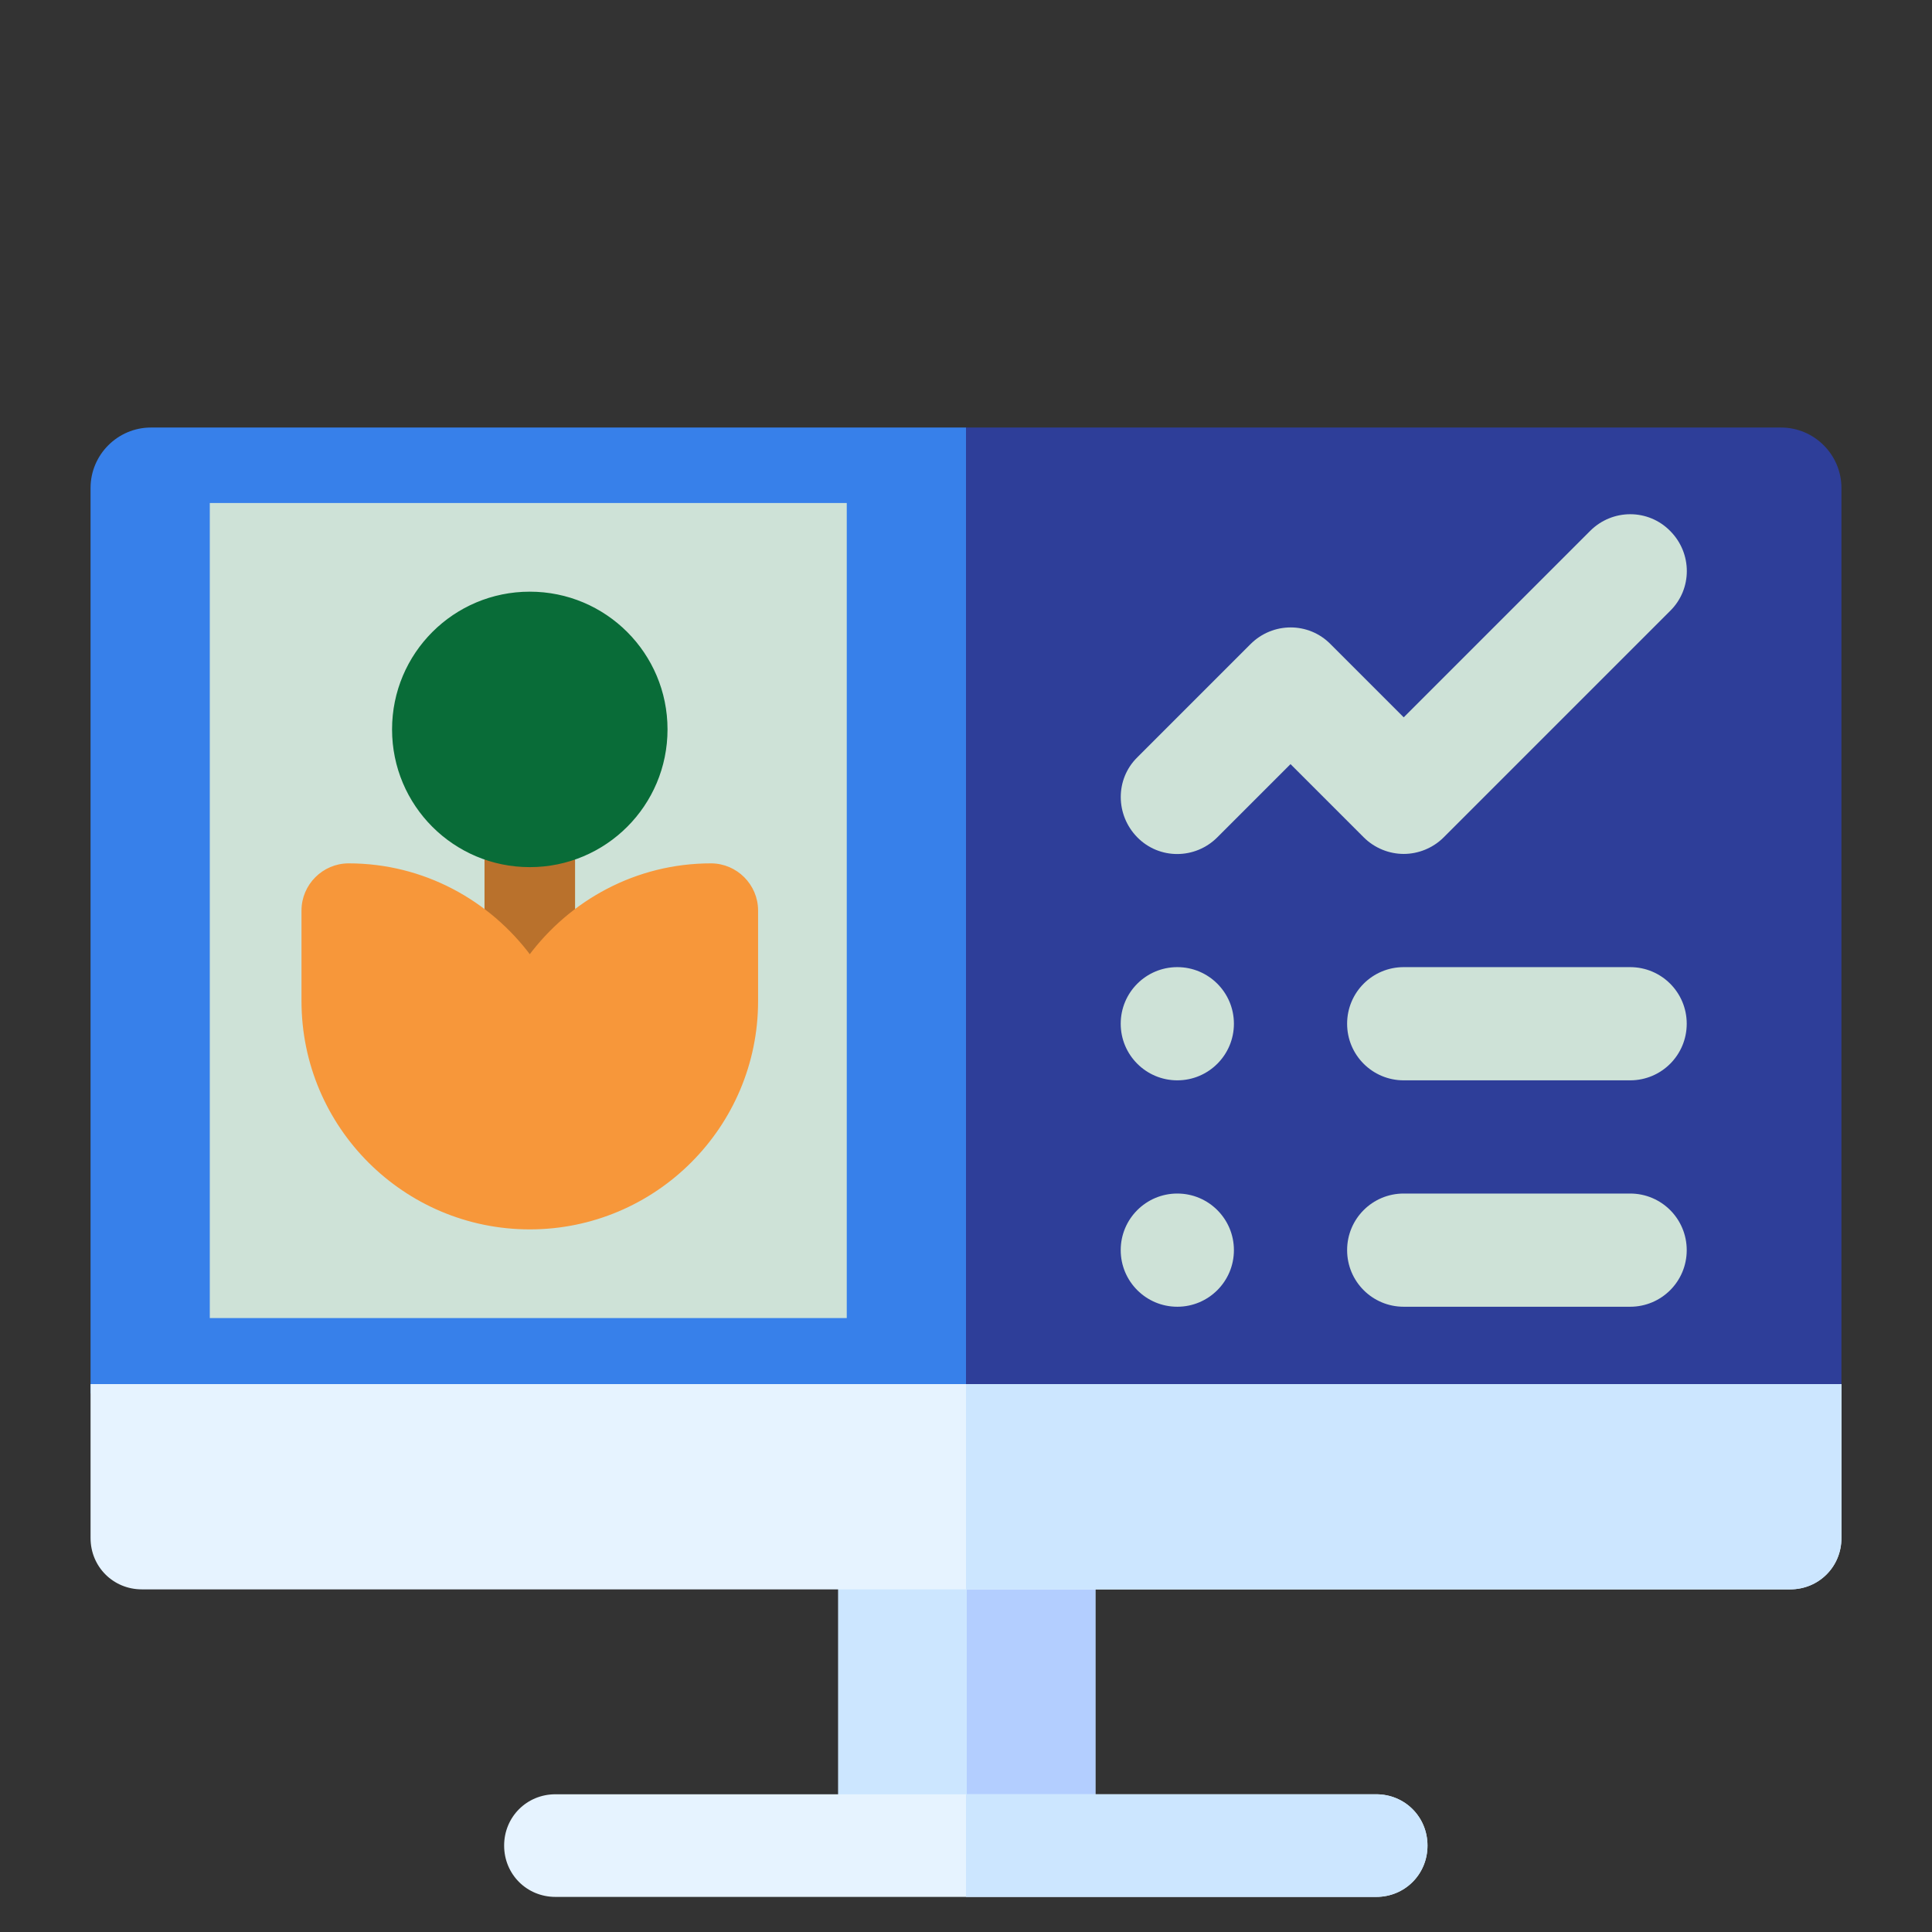 <?xml version="1.0" encoding="utf-8"?>
<!-- Generator: Adobe Illustrator 24.1.1, SVG Export Plug-In . SVG Version: 6.00 Build 0)  -->
<svg version="1.1" id="Layer_1" xmlns="http://www.w3.org/2000/svg" xmlns:xlink="http://www.w3.org/1999/xlink" x="0px" y="0px"
	 viewBox="0 0 512 512" style="enable-background:new 0 0 512 512;" xml:space="preserve">
<rect x="0" y="0" width="512" height="512" fill="#333333" stroke="none"/>
<style type="text/css">
	.st0{fill:#3780EA;}
	.st1{fill:#2E3E99;}
	.st2{fill:#CCE6FF;}
	.st3{fill:#B3CEFF;}
	.st4{fill:#E6F3FF;}
	.st5{fill:#CEE2D7;}
	.st6{fill:#B9712C;}
	.st7{fill:#096C38;stroke:#096C38;stroke-miterlimit:10;}
	.st8{fill:#F7973A;stroke:#F7973A;stroke-miterlimit:10;}
</style>
<path class="st0" d="M40,113.3c-8.8,0-16,7.2-16,16v240h232v-256H40z"/>
<path class="st1" d="M488,129.3c0-8.8-7.2-16-16-16H256v256h232V129.3z"/>
<path class="st2" d="M222.1,413.5h68.2v68.2h-68.2V413.5z"/>
<path class="st3" d="M256.2,484.6v-68.2h34.1v68.2H256.2z"/>
<path class="st4" d="M24,366.8v40.8c0,7.6,6,13.6,13.6,13.6h436.8c7.6,0,13.6-6,13.6-13.6v-40.8H24z"/>
<path class="st2" d="M488,366.8v40.8c0,7.6-6,13.6-13.6,13.6H256v-54.4H488z"/>
<path class="st4" d="M378.3,489.1c0,7.6-6,13.6-13.6,13.6H147.2c-7.6,0-13.6-6-13.6-13.6c0-7.6,6-13.6,13.6-13.6h217.5
	C372.3,475.5,378.3,481.5,378.3,489.1z"/>
<path class="st2" d="M378.3,489.1c0,7.6-6,13.6-13.6,13.6H256v-27.2h108.7C372.3,475.5,378.3,481.5,378.3,489.1z"/>
<path class="st5" d="M224.4,349.3H55.6v-216h168.8"/>
<path class="st6" d="M140.4,301.3c-6.6,0-12-5.4-12-12v-72c0-6.6,5.4-12,12-12c6.6,0,12,5.4,12,12v72
	C152.4,295.9,147,301.3,140.4,301.3z"/>
<path class="st7" d="M140.4,229.3c-19.9,0-36-16.1-36-36s16.1-36,36-36s36,16.1,36,36S160.3,229.3,140.4,229.3z"/>
<path class="st8" d="M188.4,229.3c-19.7,0-37.1,9.7-48,24.4c-10.9-14.7-28.3-24.4-48-24.4c-6.6,0-12,5.4-12,12v24
	c0,33.1,26.9,60,60,60s60-26.9,60-60v-24C200.4,234.7,195,229.3,188.4,229.3z"/>
<g>
	<path class="st5" d="M372,226.3c-3.8,0-7.7-1.5-10.6-4.4L342,202.5l-19.4,19.4c-5.9,5.9-15.4,5.9-21.2,0s-5.9-15.4,0-21.2l30-30
		c5.9-5.9,15.4-5.9,21.2,0l19.4,19.4l49.4-49.4c5.9-5.9,15.4-5.9,21.2,0c5.9,5.9,5.9,15.4,0,21.2l-60,60
		C379.7,224.8,375.8,226.3,372,226.3z"/>
	<circle class="st5" cx="312" cy="271.3" r="15"/>
	<path class="st5" d="M432,286.3h-60c-8.3,0-15-6.7-15-15c0-8.3,6.7-15,15-15h60c8.3,0,15,6.7,15,15
		C447,279.6,440.3,286.3,432,286.3z"/>
	<circle class="st5" cx="312" cy="331.3" r="15"/>
	<path class="st5" d="M432,346.3h-60c-8.3,0-15-6.7-15-15s6.7-15,15-15h60c8.3,0,15,6.7,15,15S440.3,346.3,432,346.3z"/>
</g>
</svg>
